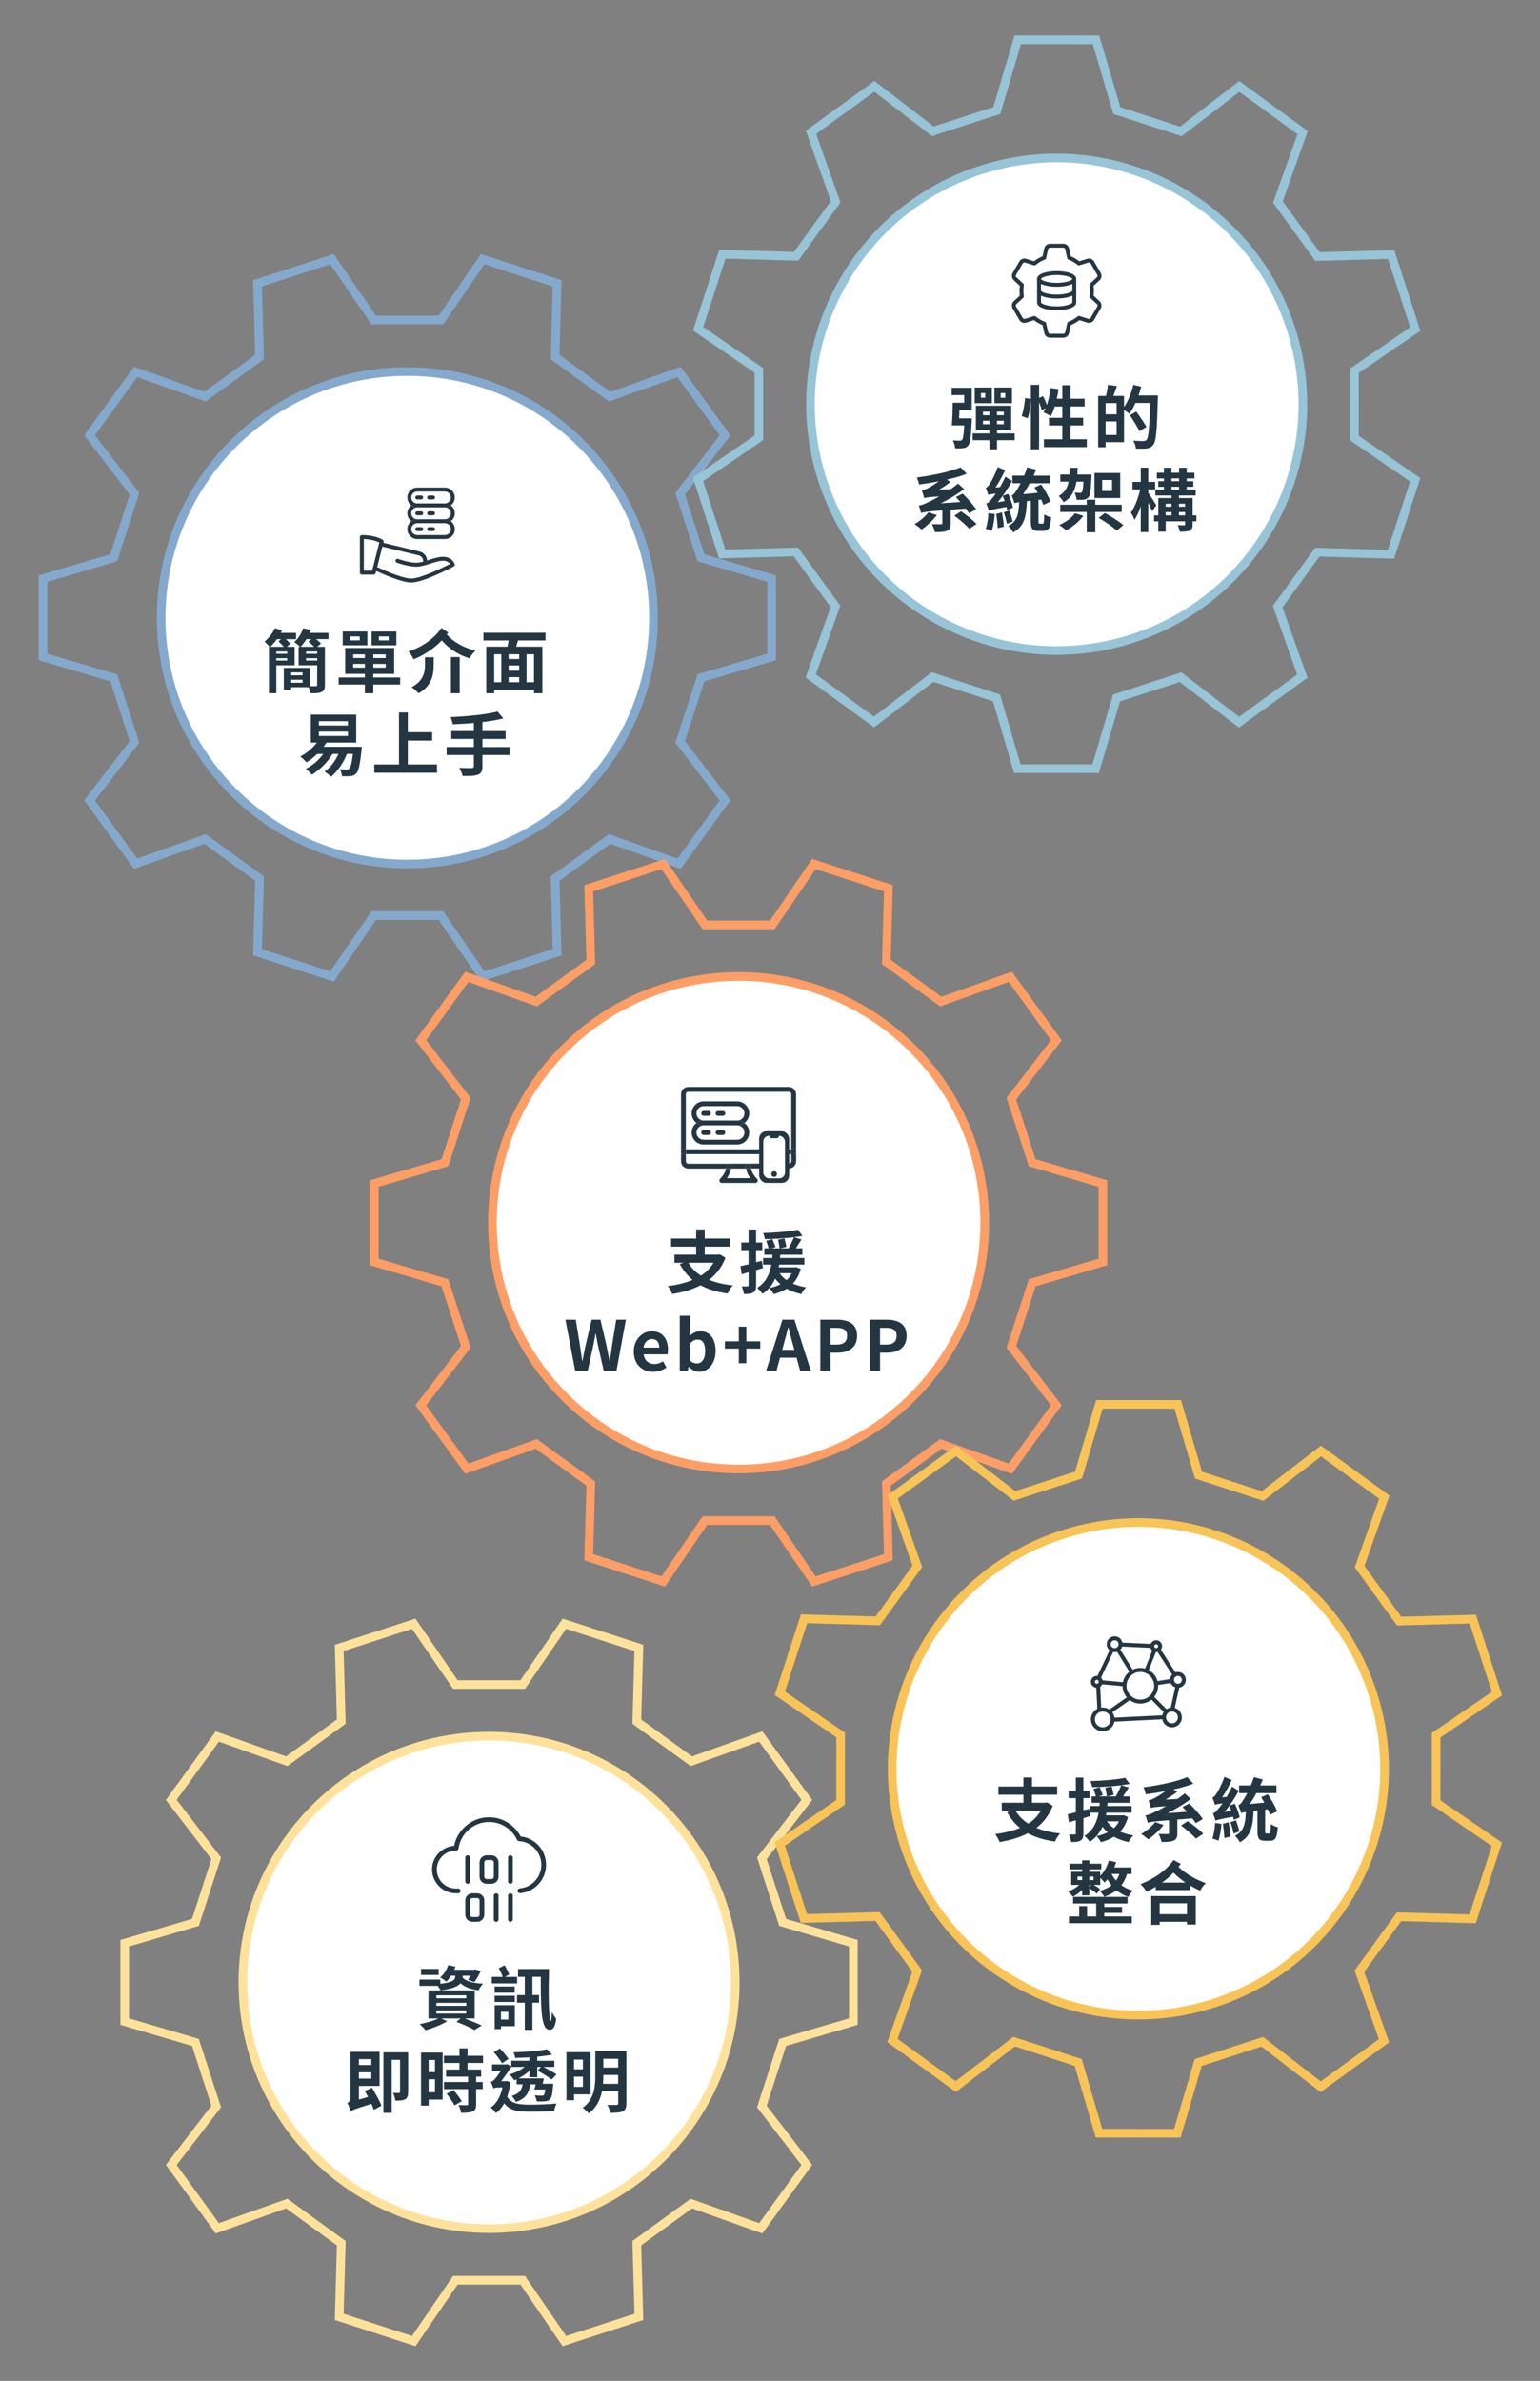 <?xml version="1.0" encoding="UTF-8"?><svg id="Layer_2" xmlns="http://www.w3.org/2000/svg" width="640" height="989.13" xmlns:xlink="http://www.w3.org/1999/xlink" viewBox="0 0 640 989.13"><rect x="0" y="0" width="640" height="989.13" fill="#808080" stroke="none"/><defs><style>.cls-1{fill:#fff;}.cls-2{stroke:#fd9e66;}.cls-2,.cls-3,.cls-4,.cls-5,.cls-6,.cls-7{fill:none;}.cls-2,.cls-3,.cls-4,.cls-5,.cls-7{stroke-miterlimit:10;stroke-width:3.59px;}.cls-8{clip-path:url(#clippath-1);}.cls-3{stroke:#f8c457;}.cls-4{stroke:#97c4d7;}.cls-5{stroke:#85a9cd;}.cls-9{clip-path:url(#clippath);}.cls-10{fill:#243642;}.cls-7{stroke:#fee29b;}</style><clipPath id="clippath"><rect class="cls-6" x="149.56" y="202.57" width="39.45" height="39.45"/></clipPath><clipPath id="clippath-1"><rect class="cls-6" x="283.03" y="451.59" width="47.82" height="39.85"/></clipPath></defs><circle class="cls-1" cx="473.08" cy="734.84" r="102.3"/><circle class="cls-1" cx="169.28" cy="256.68" r="102.3"/><circle class="cls-1" cx="306.94" cy="507.99" r="102.3"/><circle class="cls-1" cx="203.23" cy="823.58" r="102.3"/><circle class="cls-1" cx="439.13" cy="167.94" r="102.3"/><g><path class="cls-10" d="M403.87,173.82s0,.86-.03,1.29c-.32,6.31-.66,8.98-1.46,9.95-.57,.75-1.15,1-2.07,1.12-.75,.11-2.01,.14-3.36,.11-.06-1.06-.46-2.41-.98-3.33,1.18,.11,2.35,.14,2.9,.14,.4,0,.66-.09,.98-.37,.37-.46,.66-2.09,.89-5.99h-5.19c.23-2.47,.37-6.34,.37-9.41h4.79v-3.18h-5.22v-3.04h8.35v9.26h-5.13c-.06,1.18-.09,2.35-.12,3.44h5.28Zm17.81,9.06h-7.34v3.81h-3.1v-3.81h-7v-2.81h7v-1.32h-5.68v-10.18h14.69v10.18h-5.91v1.32h7.34v2.81Zm-9.47-15.37h-7.14v-6.51h7.14v6.51Zm-2.78-4.22h-1.75v1.95h1.75v-1.95Zm-.92,9.21h2.72v-1.46h-2.72v1.46Zm2.72,3.76v-1.46h-2.72v1.46h2.72Zm9.32-8.75h-7.29v-6.51h7.29v6.51Zm-3.38,3.53h-2.84v1.46h2.84v-1.46Zm0,3.76h-2.84v1.46h2.84v-1.46Zm.6-11.5h-1.89v1.95h1.89v-1.95Z"/><path class="cls-10" d="M451.66,182.51v3.24h-17.84v-3.24h7.66v-5.74h-5.54v-3.18h5.54v-4.7h-3.15c-.43,1.49-1,2.87-1.61,3.96-.69-.43-2.24-1.2-3.04-1.55,.29-.52,.57-1.06,.86-1.66l-1.63,.75c-.17-.86-.6-2.12-1.09-3.3v19.59h-3.41v-20.51c-.17,2.41-.63,5.56-1.29,7.6l-2.52-.92c.69-1.89,1.2-5.11,1.41-7.46l2.41,.34v-5.85h3.41v5.42l1.66-.69c.57,1.12,1.18,2.5,1.58,3.61,.72-2.09,1.23-4.56,1.52-7l3.33,.46c-.2,1.35-.43,2.7-.72,3.99h2.29v-5.62h3.41v5.62h5.85v3.21h-5.85v4.7h5.25v3.18h-5.25v5.74h6.77Z"/><path class="cls-10" d="M481.21,164.3s0,1.15-.03,1.55c-.37,12.82-.69,17.38-1.86,18.9-.8,1.06-1.61,1.38-2.75,1.58-1.09,.14-2.81,.11-4.5,.06-.06-.95-.52-2.38-1.12-3.33,1.84,.17,3.53,.17,4.27,.17,.57,0,.89-.11,1.26-.49,.83-.92,1.2-5.22,1.52-15.34h-6.14c-.75,1.72-1.63,3.3-2.52,4.53-.46-.43-1.43-1.09-2.21-1.61v13.39h-7.66v2.09h-3.1v-21.31h3.24c.37-1.43,.72-3.27,.83-4.62l3.73,.52c-.49,1.43-1,2.87-1.49,4.1h4.45v4.65c1.66-2.41,3.04-5.88,3.87-9.24l3.27,.75c-.32,1.23-.69,2.44-1.12,3.64h8.06Zm-17.18,3.18h-4.56v4.65h4.56v-4.65Zm0,13.22v-5.62h-4.56v5.62h4.56Zm9.52-1.55c-.8-1.72-2.58-4.53-3.99-6.63l2.67-1.52c1.43,1.98,3.33,4.7,4.22,6.37l-2.9,1.78Z"/><path class="cls-10" d="M389.35,214.05c-1.69,2.18-4.25,4.53-6.31,5.94-.72-.6-2.12-1.72-2.98-2.24,2.15-1.18,4.45-3.13,5.82-4.93l3.47,1.23Zm5.74-2.29v5.68c0,1.69-.34,2.55-1.61,3.1-1.2,.52-2.84,.54-4.96,.54-.17-1-.75-2.44-1.23-3.33,1.46,.06,3.21,.06,3.7,.06,.49-.03,.63-.11,.63-.46v-5.31c-6.51,.52-7.8,.72-8.81,1.09-.14-.6-.63-2.24-1-3.07,1.15-.17,2.24-.6,3.99-1.46,.89-.37,2.55-1.2,4.53-2.38-4.59,.32-5.56,.46-6.22,.75-.17-.66-.66-2.27-1-3.15,.77-.12,1.43-.43,2.41-.95,.77-.37,2.7-1.46,4.59-2.9-2.75,.54-5.54,.98-8.17,1.32-.11-.86-.57-2.18-.95-2.9,6.6-.89,13.83-2.38,18.21-4.24l2.52,2.7c-2.38,.95-5.22,1.75-8.23,2.41l1.55,1c-1.55,1.15-3.18,2.24-4.88,3.21l4.96-.26c1.06-.75,2.07-1.49,3.04-2.29l2.52,2.27c-3.04,2.29-6.37,4.27-9.69,5.91l8.09-.54c-.6-.72-1.23-1.41-1.84-2.04l2.84-1.43c2.04,2.04,4.39,4.7,5.59,6.45l-2.9,1.75c-.37-.57-.86-1.26-1.46-2.01l-6.22,.49Zm4.3,.69c2.21,1.46,5.05,3.67,6.42,5.25l-3.01,2.01c-1.23-1.52-3.99-3.84-6.2-5.45l2.78-1.81Z"/><path class="cls-10" d="M413.42,213.59c-.2,2.55-.69,5.28-1.26,7-.54-.34-1.84-.75-2.52-.92,.66-1.66,.98-4.22,1.15-6.51l2.64,.43Zm5.11-1.69c-.06-.4-.14-.8-.26-1.29-5.74,1-6.68,1.32-7.34,1.63-.14-.63-.66-2.18-1.06-3.04,.77-.2,1.38-.8,2.24-1.89,.37-.4,1-1.18,1.75-2.27-2.15,.26-2.75,.4-3.15,.6-.17-.66-.69-2.15-1.03-3.01,.54-.14,1.03-.69,1.61-1.55,.6-.8,2.32-3.99,3.36-7.03l3.04,1.32c-1.09,2.44-2.52,5.02-3.99,7.14l1.89-.14c.77-1.35,1.58-2.87,2.21-4.3l2.78,1.75c-1.61,3.1-3.73,6.22-5.94,8.81l2.9-.46c-.26-.75-.54-1.49-.86-2.12l2.29-.89c.89,1.84,1.75,4.19,2.01,5.74l-2.44,1Zm-2.12,1c.34,1.89,.69,4.27,.77,5.91l-2.55,.63c-.06-1.61-.32-4.04-.6-5.91l2.38-.63Zm3.04-.83c.54,1.49,1.15,3.41,1.43,4.65l-2.41,.89c-.23-1.29-.8-3.27-1.32-4.76l2.29-.77Zm13.82,5.51c.52,0,.6-.55,.69-3.9,.66,.52,2.01,1.06,2.87,1.26-.29,4.42-1.06,5.65-3.21,5.65h-2.06c-2.61,0-3.18-1-3.18-4.02v-8.55l-1.63,.2c-.23,6.14-1,10.44-5.68,12.99-.37-.83-1.35-2.09-2.06-2.67,3.79-1.95,4.36-5.11,4.53-9.9-1.09,.14-1.55,.29-1.95,.46-.17-.66-.75-2.35-1.15-3.27,.69-.2,1.26-.89,1.98-2.07,.34-.46,1-1.55,1.72-2.98h-3.41v-3.18h4.88c.46-1.12,.92-2.27,1.29-3.44l3.7,.98c-.34,.83-.69,1.63-1.06,2.47h6.74v3.18h-8.35c-.86,1.63-1.81,3.16-2.72,4.53l6.05-.57c-.46-.77-.92-1.52-1.32-2.24l2.75-1.23c1.46,2.21,3.18,5.13,3.87,7.11l-2.98,1.38c-.2-.66-.52-1.41-.89-2.24l-1.12,.14v8.89c0,.89,.06,1,.54,1h1.18Z"/><path class="cls-10" d="M447.36,200.11c-.63,3.73-2.01,6.63-5.36,8.55-.37-.8-1.32-2.04-2.04-2.58,2.52-1.41,3.61-3.36,4.13-5.97h-3.44v-2.95h3.81c.06-.89,.09-1.81,.12-2.81h3.27c-.03,.98-.09,1.89-.14,2.81h5.94s-.03,.83-.06,1.23c-.23,5.11-.49,7.31-1.18,8.15-.57,.66-1.15,.92-1.95,1.03-.66,.12-1.81,.12-3.04,.09-.09-.95-.43-2.18-.89-3.01,.98,.11,1.84,.11,2.24,.11,.37,.03,.6-.06,.83-.32,.32-.37,.52-1.52,.66-4.33h-2.9Zm2.81,14.2c-1.72,2.47-4.56,4.68-7.08,6.02-.66-.6-2.12-1.69-2.9-2.21,2.61-1.12,5.16-2.93,6.54-4.88l3.44,1.06Zm5.02-1.61v8.43h-3.56v-8.43h-10.99v-3.01h10.99v-2.06h3.56v2.06h10.96v3.01h-10.96Zm10.35-5.79h-10.7v-10.41h10.7v10.41Zm-6.4,6.22c2.52,1.35,5.97,3.5,7.69,5.02l-2.73,2.32c-1.55-1.52-4.88-3.81-7.49-5.28l2.52-2.06Zm3.01-13.71h-4.1v4.56h4.1v-4.56Z"/><path class="cls-10" d="M478.81,212.38c-.37-.89-1-2.24-1.63-3.53v12.22h-3.1v-10.73c-.75,2.21-1.63,4.22-2.61,5.65-.32-.95-1-2.24-1.49-3.01,1.61-2.24,3.13-6.22,3.84-9.61h-3.18v-3.16h3.44v-5.91h3.1v5.91h2.87v3.16h-2.87v1.35c.8,1.12,2.93,4.42,3.38,5.22l-1.75,2.44Zm18.39,4.22h-1.55v1.23c0,1.43-.29,2.15-1.23,2.61-.95,.43-2.29,.46-4.1,.46-.14-.8-.52-1.92-.89-2.7,1.06,.06,2.24,.03,2.58,.03,.37,0,.49-.09,.49-.43v-1.2h-8.06v4.27h-3.07v-4.27h-1.75v-2.49h1.75v-7.17h5.51v-1.09h-6.74v-2.41h3.56v-1.2h-2.35v-2.29h2.35v-1.18h-2.95v-2.35h2.95v-2.09h3.15v2.09h3.15v-2.09h3.18v2.09h3.21v2.35h-3.21v1.18h2.75v2.29h-2.75v1.2h3.73v2.41h-6.97v1.09h5.71v7.17h1.55v2.49Zm-12.76-7.31v1.23h2.44v-1.23h-2.44Zm0,4.82h2.44v-1.38h-2.44v1.38Zm2.41-14.17h3.15v-1.18h-3.15v1.18Zm0,3.5h3.15v-1.2h-3.15v1.2Zm3.1,5.85v1.23h2.55v-1.23h-2.55Zm2.55,4.82v-1.38h-2.55v1.38h2.55Z"/></g><g><path class="cls-10" d="M192.3,821.68c1.55,1.52,4.59,2.24,8.46,2.44-.69,.66-1.49,1.89-1.89,2.73-3.21-.4-5.71-1.32-7.51-2.9-1.09,1.26-3.47,2.38-8.29,2.93-.23-.54-.69-1.26-1.15-1.86h-7.6v-2.61h8.66v1.75c5.48-.57,6.2-1.86,6.2-2.93v-.43h-1.72c-.6,.95-1.29,1.81-2.01,2.47-.54-.52-1.81-1.35-2.52-1.75,1.52-1.26,2.7-3.15,3.36-5.11l2.98,.66c-.14,.43-.32,.86-.49,1.26h8.15l.52-.14,2.32,.72c-.75,1.58-1.72,3.38-2.64,4.53l-2.64-.98c.32-.46,.69-1.06,1-1.66h-3.18v.89Zm.77,16.87c2.64,.98,5.45,2.12,7.14,2.95l-3.07,1.84c-1.63-.95-4.62-2.35-7.46-3.38l1.75-1.41h-8.09l2.5,1.15c-2.35,1.49-6.05,2.93-8.95,3.73-.57-.66-1.78-1.92-2.52-2.5,2.75-.52,5.82-1.38,7.83-2.38h-4.13v-11.65h19.19v11.65h-4.19Zm-10.76-18.07h-7.34v-2.5h7.34v2.5Zm-.95,9.69h12.42v-1.23h-12.42v1.23Zm0,3.15h12.42v-1.23h-12.42v1.23Zm0,3.21h12.42v-1.29h-12.42v1.29Z"/><path class="cls-10" d="M214.91,824h-10.53v-2.7h4.56c-.37-1.09-1.09-2.52-1.69-3.61l2.44-1.23c.69,1.18,1.52,2.75,1.92,3.81l-1.75,1.03h5.05v2.7Zm-9.35,3.87v-2.58h8.32v2.58h-8.32Zm0,1.26h8.38v2.58h-8.38v-2.58Zm8.38,12.65h-5.74v1.2h-2.61v-9.9h8.35v8.69Zm-5.74-5.97v3.21h3.04v-3.21h-3.04Zm19.96-17.78c-.26,9.44-.23,21.2,.83,21.54,.14,.06,.29-1.81,.37-3.64,.46,.89,1.29,2.24,1.78,2.75-.43,4.19-1.89,5.08-3.67,4.33-2.73-1.15-2.75-11.07-2.73-21.74h-3.47v7.57h2.75v3.18h-2.75v11.3h-3.18v-11.3h-3.21v-3.18h3.21v-7.57h-2.81v-3.24h12.88Z"/><path class="cls-10" d="M154.57,867.32c1.43,2.35,3.18,5.48,3.96,7.49l-3.18,1.69c-.23-.72-.57-1.58-1-2.47-6.74,2.12-7.89,2.58-8.69,3.13-.2-.98-.77-2.64-1.32-3.47,.63-.32,1.32-.89,1.32-2.01v-19.25h12.08v14.17h-8.58v5.65l3.81-1.09c-.46-.83-.92-1.66-1.35-2.41l2.95-1.43Zm-5.42-11.85v2.44h5.16v-2.44h-5.16Zm5.16,8.09v-2.61h-5.16v2.61h5.16Zm15.29,5.56c0,1.55-.26,2.44-1.23,3.01-.92,.54-2.24,.57-4.07,.57-.11-.92-.52-2.32-.95-3.21,1.03,.06,2.09,.06,2.41,.03,.34,0,.49-.12,.49-.49v-13.28h-3.47v22.03h-3.44v-25.15h10.27v16.49Z"/><path class="cls-10" d="M183.95,872.26h-5.82v2.52h-3.15v-22.03h8.98v19.5Zm-5.82-16.46v5.05h2.64v-5.05h-2.64Zm2.64,13.42v-5.39h-2.64v5.39h2.64Zm13.51-12.16v2.73h5.68v2.95h-2.09v2.24h2.75v2.95h-2.75v6.25c0,1.63-.32,2.49-1.46,3.01-1.09,.49-2.67,.57-4.79,.57-.11-.95-.63-2.29-1.06-3.21,1.38,.06,2.95,.06,3.38,.06,.46,0,.6-.12,.6-.52v-6.17h-10.04v-2.95h10.04v-2.24h-9.15v-2.95h5.54v-2.73h-6.45v-2.98h6.45v-3.07h3.36v3.07h6.45v2.98h-6.45Zm-5.82,11.27c1.18,1.38,2.72,3.33,3.44,4.59l-2.98,1.75c-.66-1.23-2.12-3.33-3.3-4.82l2.84-1.52Z"/><path class="cls-10" d="M212.15,865.12c-.29,2.24-.77,4.22-1.38,5.94,1.69,2.93,4.9,3.3,9.58,3.33,3.07,0,7.74-.17,10.99-.49-.49,.69-.92,2.21-1.06,3.15-2.98,.17-6.63,.26-9.98,.26-5.25,0-8.55-.55-10.76-3.5-.95,1.75-2.12,3.1-3.41,4.07-.43-.69-1.58-1.84-2.21-2.27,2.41-1.66,4.04-4.47,4.9-8.38h-2.01c-.69,0-1.52,.2-1.78,.43-.17-.69-.77-2.15-1.06-2.75,.46-.11,.92-.34,1.46-.92,.52-.52,1.69-2.09,2.72-3.61h-3.67v-2.72h5.79l.34-.14,1.89,.86v-2.24h7.54v-1.43c-2.01,.11-4.02,.2-5.94,.23-.09-.69-.4-1.69-.72-2.29,4.9-.17,10.61-.6,13.94-1.29l2.09,2.24c-1.81,.34-3.93,.63-6.14,.86v1.69h7.11v2.55h-4.5c1.98,1,4.13,2.21,5.39,3.13l-2.04,2.09c-1.38-1.06-3.7-2.52-5.79-3.64l1.35-1.58h-1.52v4.27h-3.24v-2.7c-1.29,1.26-2.9,2.35-4.56,3.18h10.53c-.14,.72-.32,1.46-.46,2.24h4.39s-.06,.72-.11,1.12c-.23,3.16-.6,4.7-1.26,5.34-.54,.57-1.2,.77-2.07,.83-.75,.09-2.07,.11-3.47,.03-.06-.77-.4-1.81-.8-2.52,1.2,.12,2.38,.14,2.81,.14,.46,0,.72-.03,.95-.26,.26-.26,.49-.92,.63-2.29h-4.56c.2-.63,.4-1.35,.57-2.15h-2.29c-.46,3.47-1.75,5.91-5.94,7.31-.29-.75-1.12-1.89-1.72-2.49,3.15-.95,4.16-2.5,4.53-4.82h-2.5v-2.09c-.34,.14-.66,.29-1,.4-.43-.72-1.32-1.84-1.98-2.41,2.24-.63,4.65-1.81,6.31-3.13h-5.51c-1.09,1.58-2.78,4.07-4.22,5.91h1.86l.52-.09,1.43,.6Zm-3.5-7.94c-.72-1.23-2.24-3.24-3.44-4.65l2.55-1.49c1.29,1.35,2.78,3.13,3.56,4.3l-2.67,1.84Z"/><path class="cls-10" d="M238.55,870.08v2.47h-3.15v-19.99h10.01v17.53h-6.86Zm0-14.43v4.04h3.7v-4.04h-3.7Zm3.7,11.33v-4.25h-3.7v4.25h3.7Zm18.04,6.88c0,1.81-.37,2.73-1.49,3.27-1.15,.54-2.78,.63-5.16,.63-.14-.95-.72-2.44-1.2-3.3,1.55,.09,3.3,.06,3.79,.03,.52,0,.69-.17,.69-.66v-5.05h-6.74c-.72,3.44-2.27,6.86-5.48,9.21-.52-.66-1.84-1.84-2.55-2.27,4.82-3.56,5.25-8.89,5.25-13.25v-10.33h12.91v21.71Zm-3.39-8.15v-3.67h-6.17v.43c0,1.03-.03,2.12-.14,3.24h6.31Zm-6.17-10.41v3.67h6.17v-3.67h-6.17Z"/></g><g><path class="cls-10" d="M301.48,522.55c-1.49,3.87-3.81,6.85-6.8,9.15,2.78,1.12,6.08,1.92,9.87,2.32-.75,.8-1.72,2.35-2.15,3.36-4.47-.63-8.17-1.75-11.27-3.44-3.44,1.81-7.46,2.95-11.76,3.64-.29-.89-1.18-2.52-1.84-3.27,3.81-.49,7.31-1.32,10.33-2.58-2.15-1.75-3.9-3.93-5.36-6.57l1.55-.55h-3.76v-3.36h9.01v-3.33h-10.41v-3.38h10.41v-3.76h3.56v3.76h10.47v3.38h-10.47v3.33h5.65l.6-.12,2.38,1.41Zm-15.43,2.06c1.26,2.12,3.01,3.93,5.25,5.34,2.18-1.38,3.96-3.16,5.22-5.34h-10.47Z"/><path class="cls-10" d="M317.07,526.82c-.95,.29-1.89,.57-2.84,.83v6.31c0,1.58-.29,2.44-1.15,2.98-.86,.54-2.09,.66-3.96,.63-.09-.83-.46-2.24-.86-3.16,1.03,.06,2.01,.06,2.35,.03,.34,0,.49-.11,.49-.49v-5.42l-2.87,.86-.52-3.36c.98-.2,2.12-.49,3.38-.8v-5.88h-3.01v-3.16h3.01v-5.39h3.13v5.39h2.58v3.16h-2.58v5.05l2.41-.63,.43,3.04Zm15.72,.34c-.72,2.55-1.81,4.53-3.3,6.11,1.63,.72,3.47,1.23,5.51,1.55-.72,.66-1.58,1.92-2.01,2.78-2.27-.49-4.3-1.23-6.05-2.21-1.58,.98-3.44,1.72-5.42,2.24-.34-.72-1.26-1.98-1.84-2.52,1.72-.34,3.3-.86,4.67-1.58-.83-.66-1.55-1.46-2.18-2.32-1.12,2.41-2.75,4.65-5.31,6.31-.46-.8-1.43-1.89-2.21-2.47,3.79-2.32,5.25-5.99,5.91-9.67h-3.44v-2.75h3.81c.03-.46,.06-.92,.11-1.35h-3.38v-2.67h1.78c-.23-.89-.66-2.15-1.03-3.1l2.58-.72c.43,1.06,1.03,2.44,1.29,3.3l-1.61,.52h3.3c-.09-.95-.34-2.44-.63-3.61l2.67-.46c.32,1.12,.66,2.58,.77,3.47l-2.67,.6h3.59c.8-1.35,1.72-3.21,2.24-4.62-3.81,.49-8.23,.75-12.08,.8-.06-.75-.4-1.84-.72-2.52,5.02-.17,10.9-.6,14.43-1.38l1.92,2.55c-1.09,.2-2.27,.37-3.56,.55l3.15,.92c-.77,1.26-1.61,2.58-2.35,3.7h2.72v2.67h-9.18c-.03,.46-.06,.89-.11,1.35h10.12v2.75h-10.47c-.09,.37-.14,.75-.23,1.12h6.8l.54-.09,1.84,.75Zm-8.78,1.81c.72,1.09,1.66,2.04,2.87,2.87,.86-.8,1.61-1.75,2.12-2.87h-4.99Z"/><path class="cls-10" d="M234.98,548.26h4.3l1.69,10.38c.32,2.24,.66,4.47,.98,6.77h.11c.43-2.29,.89-4.56,1.35-6.77l2.47-10.38h3.64l2.44,10.38c.46,2.18,.89,4.47,1.35,6.77h.14c.32-2.29,.63-4.56,.95-6.77l1.69-10.38h4.02l-3.93,21.25h-5.28l-2.38-10.5c-.34-1.66-.66-3.3-.92-4.93h-.12c-.29,1.63-.57,3.27-.92,4.93l-2.32,10.5h-5.19l-4.07-21.25Z"/><path class="cls-10" d="M263.39,561.48c0-5.19,3.67-8.43,7.49-8.43,4.42,0,6.71,3.24,6.71,7.66,0,.8-.09,1.58-.2,1.95h-9.9c.34,2.64,2.07,4.02,4.45,4.02,1.32,0,2.47-.4,3.61-1.12l1.43,2.58c-1.58,1.09-3.61,1.78-5.59,1.78-4.5,0-8-3.13-8-8.43Zm10.58-1.63c0-2.15-.98-3.53-3.04-3.53-1.69,0-3.18,1.2-3.5,3.53h6.54Z"/><path class="cls-10" d="M286.28,567.82h-.11l-.37,1.69h-3.3v-22.89h4.22v5.77l-.11,2.58c1.26-1.15,2.87-1.92,4.45-1.92,3.96,0,6.34,3.24,6.34,8.15,0,5.54-3.3,8.72-6.83,8.72-1.43,0-2.98-.75-4.27-2.09Zm6.77-6.54c0-3.07-.98-4.76-3.18-4.76-1.09,0-2.07,.54-3.16,1.66v7.06c1,.89,2.04,1.2,2.9,1.2,1.95,0,3.44-1.66,3.44-5.16Z"/><path class="cls-10" d="M307.03,560.27h-5.79v-3.01h5.79v-6.11h3.13v6.11h5.79v3.01h-5.79v6.08h-3.13v-6.08Z"/><path class="cls-10" d="M325.16,548.26h4.99l6.83,21.25h-4.45l-1.49-5.45h-6.88l-1.49,5.45h-4.3l6.8-21.25Zm-.09,12.51h5.05l-.63-2.32c-.66-2.21-1.23-4.65-1.84-6.94h-.14c-.54,2.32-1.18,4.73-1.81,6.94l-.63,2.32Z"/><path class="cls-10" d="M340.91,548.26h6.97c4.7,0,8.32,1.66,8.32,6.68s-3.64,7.03-8.2,7.03h-2.84v7.54h-4.25v-21.25Zm6.8,10.35c2.93,0,4.33-1.23,4.33-3.67s-1.55-3.3-4.47-3.3h-2.41v6.97h2.55Z"/><path class="cls-10" d="M361.48,548.26h6.97c4.7,0,8.32,1.66,8.32,6.68s-3.64,7.03-8.2,7.03h-2.84v7.54h-4.25v-21.25Zm6.8,10.35c2.93,0,4.33-1.23,4.33-3.67s-1.55-3.3-4.47-3.3h-2.41v6.97h2.55Z"/></g><g><path class="cls-10" d="M437.5,750.23c-1.49,3.87-3.81,6.85-6.8,9.15,2.78,1.12,6.08,1.92,9.87,2.32-.75,.8-1.72,2.35-2.15,3.36-4.47-.63-8.17-1.75-11.27-3.44-3.44,1.81-7.46,2.95-11.76,3.64-.29-.89-1.18-2.52-1.84-3.27,3.81-.49,7.31-1.32,10.33-2.58-2.15-1.75-3.9-3.93-5.36-6.57l1.55-.55h-3.76v-3.36h9.01v-3.33h-10.41v-3.38h10.41v-3.76h3.56v3.76h10.47v3.38h-10.47v3.33h5.65l.6-.12,2.38,1.41Zm-15.43,2.06c1.26,2.12,3.01,3.93,5.25,5.34,2.18-1.38,3.96-3.16,5.22-5.34h-10.47Z"/><path class="cls-10" d="M453.08,754.51c-.95,.29-1.89,.57-2.84,.83v6.31c0,1.58-.29,2.44-1.15,2.98-.86,.54-2.09,.66-3.96,.63-.09-.83-.46-2.24-.86-3.16,1.03,.06,2.01,.06,2.35,.03,.34,0,.49-.11,.49-.49v-5.42l-2.87,.86-.52-3.36c.98-.2,2.12-.49,3.38-.8v-5.88h-3.01v-3.16h3.01v-5.39h3.13v5.39h2.58v3.16h-2.58v5.05l2.41-.63,.43,3.04Zm15.72,.34c-.72,2.55-1.81,4.53-3.3,6.11,1.63,.72,3.47,1.23,5.51,1.55-.72,.66-1.58,1.92-2.01,2.78-2.27-.49-4.3-1.23-6.05-2.21-1.58,.98-3.44,1.72-5.42,2.24-.34-.72-1.26-1.98-1.84-2.52,1.72-.34,3.3-.86,4.67-1.58-.83-.66-1.55-1.46-2.18-2.32-1.12,2.41-2.75,4.65-5.31,6.31-.46-.8-1.43-1.89-2.21-2.47,3.79-2.32,5.25-5.99,5.91-9.67h-3.44v-2.75h3.81c.03-.46,.06-.92,.11-1.35h-3.38v-2.67h1.78c-.23-.89-.66-2.15-1.03-3.1l2.58-.72c.43,1.06,1.03,2.44,1.29,3.3l-1.61,.52h3.3c-.09-.95-.34-2.44-.63-3.61l2.67-.46c.32,1.12,.66,2.58,.77,3.47l-2.67,.6h3.59c.8-1.35,1.72-3.21,2.24-4.62-3.81,.49-8.23,.75-12.08,.8-.06-.75-.4-1.84-.72-2.52,5.02-.17,10.9-.6,14.43-1.38l1.92,2.55c-1.09,.2-2.27,.37-3.56,.55l3.15,.92c-.77,1.26-1.61,2.58-2.35,3.7h2.72v2.67h-9.18c-.03,.46-.06,.89-.11,1.35h10.12v2.75h-10.47c-.09,.37-.14,.75-.23,1.12h6.8l.54-.09,1.84,.75Zm-8.78,1.81c.72,1.09,1.66,2.04,2.87,2.87,.86-.8,1.61-1.75,2.12-2.87h-4.99Z"/><path class="cls-10" d="M483.55,758.21c-1.69,2.18-4.25,4.53-6.31,5.94-.72-.6-2.12-1.72-2.98-2.24,2.15-1.18,4.45-3.13,5.82-4.93l3.47,1.23Zm5.74-2.29v5.68c0,1.69-.34,2.55-1.61,3.1-1.2,.52-2.84,.54-4.96,.54-.17-1-.75-2.44-1.23-3.33,1.46,.06,3.21,.06,3.7,.06,.49-.03,.63-.11,.63-.46v-5.31c-6.51,.52-7.8,.72-8.81,1.09-.14-.6-.63-2.24-1-3.07,1.15-.17,2.24-.6,3.99-1.46,.89-.37,2.55-1.2,4.53-2.38-4.59,.32-5.56,.46-6.22,.75-.17-.66-.66-2.27-1-3.15,.77-.12,1.43-.43,2.41-.95,.77-.37,2.7-1.46,4.59-2.9-2.75,.54-5.54,.98-8.17,1.32-.11-.86-.57-2.18-.95-2.9,6.6-.89,13.83-2.38,18.21-4.24l2.52,2.7c-2.38,.95-5.22,1.75-8.23,2.41l1.55,1c-1.55,1.15-3.18,2.24-4.88,3.21l4.96-.26c1.06-.75,2.07-1.49,3.04-2.29l2.52,2.27c-3.04,2.29-6.37,4.27-9.69,5.91l8.09-.54c-.6-.72-1.23-1.41-1.84-2.04l2.84-1.43c2.04,2.04,4.39,4.7,5.59,6.45l-2.9,1.75c-.37-.57-.86-1.26-1.46-2.01l-6.22,.49Zm4.3,.69c2.21,1.46,5.05,3.67,6.42,5.25l-3.01,2.01c-1.23-1.52-3.99-3.84-6.2-5.45l2.78-1.81Z"/><path class="cls-10" d="M507.62,757.75c-.2,2.55-.69,5.28-1.26,7-.54-.34-1.84-.75-2.52-.92,.66-1.66,.98-4.22,1.15-6.51l2.64,.43Zm5.11-1.69c-.06-.4-.14-.8-.26-1.29-5.74,1-6.68,1.32-7.34,1.63-.14-.63-.66-2.18-1.06-3.04,.77-.2,1.38-.8,2.24-1.89,.37-.4,1-1.18,1.75-2.27-2.15,.26-2.75,.4-3.15,.6-.17-.66-.69-2.15-1.03-3.01,.54-.14,1.03-.69,1.61-1.55,.6-.8,2.32-3.99,3.36-7.03l3.04,1.32c-1.09,2.44-2.52,5.02-3.99,7.14l1.89-.14c.77-1.35,1.58-2.87,2.21-4.3l2.78,1.75c-1.61,3.1-3.73,6.22-5.94,8.81l2.9-.46c-.26-.75-.54-1.49-.86-2.12l2.29-.89c.89,1.84,1.75,4.19,2.01,5.74l-2.44,1Zm-2.12,1c.34,1.89,.69,4.27,.77,5.91l-2.55,.63c-.06-1.61-.32-4.04-.6-5.91l2.38-.63Zm3.04-.83c.54,1.49,1.15,3.41,1.43,4.65l-2.41,.89c-.23-1.29-.8-3.27-1.32-4.76l2.29-.77Zm13.82,5.51c.52,0,.6-.55,.69-3.9,.66,.52,2.01,1.06,2.87,1.26-.29,4.42-1.06,5.65-3.21,5.65h-2.06c-2.61,0-3.18-1-3.18-4.02v-8.55l-1.63,.2c-.23,6.14-1,10.44-5.68,12.99-.37-.83-1.35-2.09-2.06-2.67,3.79-1.95,4.36-5.11,4.53-9.9-1.09,.14-1.55,.29-1.95,.46-.17-.66-.75-2.35-1.15-3.27,.69-.2,1.26-.89,1.98-2.07,.34-.46,1-1.55,1.72-2.98h-3.41v-3.18h4.88c.46-1.12,.92-2.27,1.29-3.44l3.7,.98c-.34,.83-.69,1.63-1.06,2.47h6.74v3.18h-8.35c-.86,1.63-1.81,3.16-2.72,4.53l6.05-.57c-.46-.77-.92-1.52-1.32-2.24l2.75-1.23c1.46,2.21,3.18,5.13,3.87,7.11l-2.98,1.38c-.2-.66-.52-1.41-.89-2.24l-1.12,.14v8.89c0,.89,.06,1,.54,1h1.18Z"/><path class="cls-10" d="M468.37,778.55c-.54,1.84-1.35,3.38-2.35,4.68,1.29,.95,2.93,1.72,4.79,2.21-.63,.6-1.46,1.86-1.86,2.64-1.95-.66-3.61-1.61-4.96-2.78-1.43,1.15-3.1,2.04-5.08,2.72-.29-.63-1.29-1.86-1.89-2.44,1.95-.55,3.61-1.29,4.9-2.32-.63-.8-1.2-1.63-1.69-2.49-.4,.49-.8,.95-1.23,1.32-.34-.46-1.12-1.32-1.75-1.95v2.93h-2.73c1,.57,2.07,1.26,2.67,1.78l-1.41,1.89c-.66-.66-1.95-1.58-3.07-2.24v2.93h-2.98v-2.27c-1.18,1.18-2.58,2.18-3.9,2.84-.43-.66-1.29-1.66-1.92-2.15,1.63-.6,3.36-1.63,4.62-2.78h-3.36v-5.45h4.56v-.98h-5.22v-2.38h5.22v-1.38h2.98v1.38h4.96v2.38h-4.96v.98h4.53v1.69c1.63-1.58,2.9-3.9,3.56-6.37l3.04,.72c-.23,.75-.49,1.46-.75,2.18h7.17v2.72h-1.89Zm-9.47,17.64h11.47v2.81h-26.13v-2.81h4.25v-4.3h3.27v4.3h3.79v-5.39h-9.58v-2.75h22.63v2.75h-9.69v1.43h7.4v2.5h-7.4v1.46Zm-11.1-15.12h1.92v-1.46h-1.92v1.46Zm4.9-1.46v1.46h1.75v-1.46h-1.75Zm.77,3.44h-.77v.95l.77-.95Zm8.49-4.5c.46,.95,1.09,1.84,1.86,2.72,.57-.8,1-1.69,1.35-2.72h-3.21Z"/><path class="cls-10" d="M490.72,774.34c-.32,.43-.63,.86-.95,1.26,3.67,3.41,7.49,5.36,11.36,6.77-.89,.8-1.89,2.07-2.35,3.13-1.38-.66-2.78-1.35-4.13-2.12v1.86h-14.34v-1.41c-1.26,.77-2.55,1.49-3.84,2.09-.54-.98-1.55-2.27-2.5-3.13,5.28-2.09,10.7-5.56,13.71-10.04l3.04,1.58Zm-12.28,13.37h18.5v11.85h-3.64v-1.15h-11.36v1.26h-3.5v-11.96Zm3.5,3.01v4.53h11.36v-4.53h-11.36Zm10.73-8.6c-1.63-1.12-3.3-2.44-4.99-4.1-1.46,1.52-3.04,2.87-4.73,4.1h9.72Z"/></g><g><g><path class="cls-10" d="M114.83,276.39v11.62h-3.07v-19.3h.29c-.52-.6-1.55-1.66-2.12-2.18,1.72-1.35,3.36-3.44,4.3-5.54l3.01,.89c-.17,.34-.34,.72-.54,1.06h6.34v2.61h-4.3c.75,.63,1.49,1.35,1.92,1.84l-1.43,1.32h3.21v7.69h-7.6Zm.26-10.84c-.89,1.2-1.81,2.29-2.75,3.15h5.62c-.66-.72-1.55-1.58-2.24-2.21l1.06-.95h-1.69Zm4.27,5.13h-4.53v.95h4.53v-.95Zm0,3.76v-.98h-4.53v.98h4.53Zm17.18-8.92h-5.19c.77,.63,1.58,1.29,2.07,1.81l-1.58,1.38h3.18v15.89c0,1.58-.32,2.41-1.35,2.87-1,.52-2.52,.57-4.65,.54-.09-.72-.4-1.69-.72-2.5h-7.29v1h-3.07v-9.03h10.81v7.57c1.09,.06,2.15,.03,2.49,.03,.43,0,.57-.11,.57-.54v-8.15h-7.72v-7.69h.69c-.6-.54-1.81-1.52-2.5-1.92,1.61-1.41,2.98-3.59,3.73-5.79l3.1,.77c-.14,.4-.29,.77-.46,1.18h7.86v2.58Zm-15.52,13.85v1.2h4.73v-1.2h-4.73Zm4.73,4.27v-1.23h-4.73v1.23h4.73Zm4.82-14.94c-.69-.72-1.66-1.55-2.41-2.12l1.23-1.06h-2.04c-.77,1.23-1.61,2.32-2.44,3.18h5.65Zm1.26,2.93v-.95h-4.65v.95h4.65Zm0,2.81v-.98h-4.65v.98h4.65Z"/><path class="cls-10" d="M166.29,284.39h-11.16v3.64h-3.5v-3.64h-10.9v-2.93h10.9v-1.49h-8.17v-10.76h20.34v10.76h-8.66v1.49h11.16v2.93Zm-13.62-16.29h-10.24v-5.74h10.24v5.74Zm-3.18-3.7h-4.02v1.66h4.02v-1.66Zm-2.7,8.98h4.85v-1.52h-4.85v1.52Zm4.85,3.99v-1.55h-4.85v1.55h4.85Zm13.08-9.26h-10.3v-5.74h10.3v5.74Zm-4.42,3.76h-5.16v1.52h5.16v-1.52Zm0,3.96h-5.16v1.55h5.16v-1.55Zm1.23-11.42h-4.1v1.66h4.1v-1.66Z"/><path class="cls-10" d="M186.23,262.82c-.17,.26-.34,.52-.54,.77,2.55,3.01,7.03,5.56,11.9,6.71-.83,.75-1.95,2.24-2.44,3.21-4.59-1.38-8.63-4.04-11.56-7.43-3.15,3.3-7.49,6.2-11.7,7.83-.46-.95-1.32-2.38-2.09-3.3,5.48-1.63,11.01-5.59,13.65-9.75l2.78,1.95Zm-9.61,10.24h3.61v3.24c0,3.81-.63,8.55-6.31,11.76-.6-.8-1.95-1.98-2.87-2.55,5.02-2.67,5.56-6.31,5.56-9.29v-3.15Zm10.78-.06h3.64v15.03h-3.64v-15.03Z"/><path class="cls-10" d="M215.27,266.09c-.26,.89-.54,1.75-.77,2.58h10.9v19.36h-3.47v-1.46h-16.55v1.46h-3.3v-19.36h8.83c.17-.83,.34-1.72,.46-2.58h-10.47v-3.21h25.81v3.21h-11.44Zm-9.89,17.35h2.95v-11.62h-2.95v11.62Zm10.38-11.62h-4.39v1.98h4.39v-1.98Zm0,4.65h-4.39v2.18h4.39v-2.18Zm-4.39,6.97h4.39v-2.12h-4.39v2.12Zm10.55-11.62h-3.1v11.62h3.1v-11.62Z"/><path class="cls-10" d="M150.34,310.24s-.06,.92-.11,1.35c-.6,6.2-1.26,8.81-2.21,9.75-.69,.75-1.43,1-2.32,1.09-.8,.09-2.15,.09-3.59,.06-.03-.86-.37-2.09-.89-2.9,1.2,.12,2.32,.12,2.84,.12s.77-.06,1.06-.34c.55-.52,1.12-2.27,1.52-6.14h-2.47c-1.49,3.84-3.93,7.26-6.57,9.44-.57-.57-1.92-1.63-2.7-2.09,2.41-1.72,4.45-4.33,5.74-7.34h-2.47c-2.12,3.56-5.34,6.63-8.55,8.61-.55-.69-1.81-1.89-2.52-2.44,2.81-1.41,5.42-3.61,7.23-6.17h-2.5c-1.41,1.35-2.95,2.55-4.45,3.47-.57-.63-1.86-1.89-2.58-2.41,2.61-1.38,5.13-3.44,6.88-5.79h-2.52v-11.62h18.87v11.62h-12.36c-.37,.6-.77,1.18-1.2,1.75h15.86Zm-17.81-8.83h12.05v-1.78h-12.05v1.78Zm0,4.36h12.05v-1.81h-12.05v1.81Z"/><path class="cls-10" d="M181.61,317.61v3.44h-26.07v-3.44h10.27v-21.6h3.67v8.2h10.12v3.47h-10.12v9.92h12.13Z"/><path class="cls-10" d="M211.82,313.68h-11.33v4.68c0,2.04-.52,2.93-1.86,3.47-1.38,.52-3.44,.6-6.37,.57-.2-.98-.86-2.47-1.41-3.38,2.12,.09,4.53,.09,5.16,.09,.66-.03,.92-.23,.92-.8v-4.62h-11.33v-3.33h11.33v-3.36h-9.38v-3.27h9.38v-3.36c-2.98,.26-5.99,.43-8.81,.55-.09-.89-.52-2.27-.86-3.01,6.91-.29,14.77-1.06,19.48-2.29l2.47,2.84c-2.55,.66-5.56,1.15-8.72,1.52v3.76h9.64v3.27h-9.64v3.36h11.33v3.33Z"/></g><g id="NewGroup4-2"><g><path class="cls-10" d="M175.04,207.5h-1.64c-.45,0-.82-.37-.82-.82s.37-.82,.82-.82h1.64c.45,0,.82,.37,.82,.82s-.37,.82-.82,.82h0Z"/><path class="cls-10" d="M175.04,214.08h-1.64c-.45,0-.82-.37-.82-.82s.37-.82,.82-.82h1.64c.45,0,.82,.37,.82,.82s-.37,.82-.82,.82h0Z"/><path class="cls-10" d="M179.97,207.5h-1.64c-.45,0-.82-.37-.82-.82s.37-.82,.82-.82h1.64c.45,0,.82,.37,.82,.82s-.37,.82-.82,.82h0Z"/><path class="cls-10" d="M179.97,214.08h-1.64c-.45,0-.82-.37-.82-.82s.37-.82,.82-.82h1.64c.45,0,.82,.37,.82,.82s-.37,.82-.82,.82h0Z"/><path class="cls-10" d="M175.04,220.65h-1.64c-.45,0-.82-.37-.82-.82s.37-.82,.82-.82h1.64c.45,0,.82,.37,.82,.82s-.37,.82-.82,.82h0Z"/><path class="cls-10" d="M179.97,220.65h-1.64c-.45,0-.82-.37-.82-.82s.37-.82,.82-.82h1.64c.45,0,.82,.37,.82,.82s-.37,.82-.82,.82h0Z"/><path class="cls-10" d="M151.2,237.09h3.47l2.97-11.72c-.93-.44-3.11-1.29-6.44-1.42v13.14h0Zm4.11,1.64h-4.93c-.45,0-.82-.37-.82-.82v-14.79c0-.45,.37-.82,.82-.82,5.59,0,8.54,1.88,8.67,1.96,.29,.19,.43,.55,.35,.89l-3.29,12.96c-.09,.36-.42,.62-.8,.62h0Z"/><path class="cls-10" d="M176.68,234.77c-.45,0-.82-.37-.82-.82v-.82c0-1.15-.77-2.13-1.88-2.39l-15.87-3.83c-.44-.11-.71-.55-.61-.99,.11-.44,.56-.71,.99-.61l15.86,3.83c1.85,.43,3.15,2.07,3.15,3.99v.82c0,.45-.37,.82-.82,.82h0Z"/><path class="cls-10" d="M187.36,209.97c-.69,.52-1.54,.82-2.46,.82,1.36,0,2.47,1.11,2.47,2.47s-1.11,2.47-2.47,2.47c.92,0,1.78,.31,2.46,.82,1-.75,1.65-1.95,1.65-3.29s-.65-2.54-1.65-3.29h0Z"/><path class="cls-10" d="M169.28,213.26c0,1.34,.65,2.54,1.65,3.29,.69-.52,1.54-.82,2.46-.82-1.36,0-2.47-1.11-2.47-2.47s1.11-2.47,2.47-2.47c-.92,0-1.78-.31-2.46-.82-1,.75-1.65,1.95-1.65,3.29h0Z"/><path class="cls-10" d="M184.9,209.15h-11.51c-1.36,0-2.47-1.11-2.47-2.47s1.11-2.47,2.47-2.47h11.51c1.36,0,2.47,1.11,2.47,2.47s-1.11,2.47-2.47,2.47h0Zm0-6.58h-11.51c-2.27,0-4.11,1.84-4.11,4.11,0,1.34,.65,2.54,1.65,3.29,.69,.52,1.54,.82,2.46,.82h11.51c.92,0,1.78-.31,2.46-.82,1-.75,1.65-1.95,1.65-3.29,0-2.27-1.84-4.11-4.11-4.11h0Z"/><g class="cls-9"><path class="cls-10" d="M184.9,222.3h-11.51c-1.36,0-2.47-1.11-2.47-2.47s1.11-2.47,2.47-2.47h11.51c1.36,0,2.47,1.11,2.47,2.47s-1.11,2.47-2.47,2.47h0Zm2.46-5.75c-.69-.52-1.54-.82-2.46-.82h-11.51c-.92,0-1.78,.31-2.46,.82-1,.75-1.65,1.95-1.65,3.29,0,2.27,1.84,4.11,4.11,4.11h11.51c2.27,0,4.11-1.84,4.11-4.11,0-1.34-.65-2.54-1.65-3.29h0Z"/><path class="cls-10" d="M188.97,234.36c-.04-.12-1.05-3.03-4.89-3.03-1.77,0-3.82,.65-5.79,1.27-1.86,.59-3.78,1.2-5.3,1.2-3.1,0-7.48-1.58-7.53-1.59-.43-.15-.9,.07-1.05,.49-.15,.43,.07,.9,.49,1.05,.19,.07,4.7,1.69,8.09,1.69,1.77,0,3.82-.65,5.79-1.27,1.86-.59,3.78-1.2,5.3-1.2,1.67,0,2.55,.75,2.98,1.3-2.71,1.4-12.13,6.09-16.13,6.09-2.6,0-7.99-1.84-14.81-5.05-.41-.19-.9-.02-1.09,.39-.19,.41-.02,.9,.39,1.09,4.13,1.94,11.63,5.21,15.51,5.21,5.08,0,17.13-6.4,17.65-6.67,.36-.19,.52-.61,.39-.99h0Z"/></g></g></g></g><g id="NewGroup4-11"><g><path class="cls-10" d="M329.85,477.5c.56,0,1,.46,1,1s-.44,1-1,1h-1v-1.99h1Z"/><polygon class="cls-10" points="285.02 477.5 328.86 477.5 328.86 479.49 285.02 479.49 285.02 477.5 285.02 477.5"/><path class="cls-10" d="M327.86,483.47c.56,0,1-.44,1-1v-2.99h1c.56,0,1-.44,1-1v3.98c0,1.65-1.33,2.99-2.99,2.99h-15.78c-.14-.6-.16-.96-.16-1,0-.56-.46-1-1-1h16.94Z"/><path class="cls-10" d="M309.93,484.47c0-.54,.44-1,1-1s1,.44,1,1c0,.04,.02,.4,.16,1h-2.03c-.12-.58-.12-.96-.12-1h0Z"/><path class="cls-10" d="M302.96,483.47h7.97c-.56,0-1,.46-1,1,0,.04,0,.42,.12,1h-6.24c.1-.6,.1-.96,.1-1-.02-.54-.42-1-.96-1h0Z"/><path class="cls-10" d="M300.4,461.56c.56,0,1,.46,1,1s-.44,1-1,1h-1.99c-.56,0-1-.44-1-1s.44-1,1-1h1.99Z"/><path class="cls-10" d="M300.4,469.53c.56,0,1,.46,1,1s-.44,1-1,1h-1.99c-.56,0-1-.44-1-1s.44-1,1-1h1.99Z"/><path class="cls-10" d="M301.78,485.47c.14-.58,.14-.94,.14-.98,0-.56,.44-1,1-1.02h.04c.54,0,.94,.46,.96,1,0,.04,0,.4-.1,1h-2.03Z"/><path class="cls-10" d="M295.42,462.55c0,.56-.44,1-1,1h-1.99c-.56,0-1-.44-1-1s.44-1,1-1h1.99c.56,0,1,.46,1,1h0Z"/><path class="cls-10" d="M292.43,471.52c-.56,0-1-.44-1-1s.44-1,1-1h1.99c.56,0,1,.46,1,1s-.44,1-1,1h-1.99Z"/><path class="cls-10" d="M299.27,489.75c1.65-1.67,2.27-3.29,2.51-4.28h2.03c-.18,.92-.6,2.39-1.71,3.98h9.68c-1.12-1.59-1.57-3.07-1.73-3.98h2.03c.24,1,.88,2.63,2.53,4.28,.3,.28,.38,.72,.22,1.08-.14,.38-.52,.62-.92,.62h-13.95c-.4,0-.78-.24-.92-.62-.16-.36-.08-.8,.22-1.08h0Z"/><path class="cls-10" d="M306.38,467.53h-14.03c-1.08-.02-2.09-.38-2.89-1,.82-.64,1.85-1,2.97-1h14.03c1.08,.02,2.09,.38,2.89,1-.82,.64-1.85,1-2.97,1h0Z"/><path class="cls-10" d="M306.38,459.56h-13.95c-1.65,0-2.99,1.35-2.99,2.99s1.33,2.99,2.99,2.99c-1.12,0-2.15,.36-2.97,1-1.22-.9-2.01-2.35-2.01-3.98,0-2.73,2.23-4.98,4.98-4.98h13.95c2.75,0,4.98,2.25,4.98,4.98,0,1.63-.8,3.09-2.01,3.98-.8-.62-1.81-.98-2.89-1,1.61-.04,2.91-1.35,2.91-2.99s-1.33-2.99-2.99-2.99h0Z"/><path class="cls-10" d="M292.43,473.51h13.95c1.65,0,2.99-1.34,2.99-2.99s-1.33-2.99-2.99-2.99c1.12,0,2.15-.36,2.97-1,1.22,.9,2.01,2.35,2.01,3.98,0,2.75-2.23,4.98-4.98,4.98h-13.95c-2.75,0-4.98-2.23-4.98-4.98,0-1.63,.8-3.09,2.01-3.98,.8,.62,1.81,.98,2.89,1-1.61,.04-2.91,1.37-2.91,2.99s1.33,2.99,2.99,2.99h0Z"/><g class="cls-8"><path class="cls-10" d="M285.02,477.5v1.99h-1c-.56,0-1-.44-1-1s.44-1,1-1h1Z"/><path class="cls-10" d="M285.02,454.58v22.91h-1c-.56,0-1,.46-1,1v-23.91c0-1.63,1.33-2.99,2.99-2.99h41.84c1.65,0,2.99,1.35,2.99,2.99v23.91c0-.54-.44-1-1-1h-1v-22.91c0-.54-.44-1-1-1h-41.84c-.56,0-1,.46-1,1h0Z"/></g><path class="cls-10" d="M286.02,485.47c-1.65,0-2.99-1.34-2.99-2.99v-3.98c0,.56,.44,1,1,1h1v2.99c0,.56,.44,1,1,1h16.9c-.56,.02-1,.46-1,1.02,0,.04,0,.4-.14,.98h-15.76Z"/><g><rect class="cls-10" x="315.48" y="469.98" width="12.48" height="21.46" rx="3.07" ry="3.07"/><rect class="cls-1" x="317.21" y="471.88" width="9.02" height="17.66" rx="2.37" ry="2.37"/><path class="cls-10" d="M322.72,470.89c.56,0,1,.46,1,1s-.44,1-1,1h-1.99c-.56,0-1-.44-1-1s.44-1,1-1h1.99Z"/><circle class="cls-10" cx="321.72" cy="487.77" r="1.16"/></g></g></g><g id="NewGroup4-9"><g><path class="cls-10" d="M473.9,694.6c-3.17,0-5.75,2.58-5.75,5.75s2.58,5.75,5.75,5.75,5.75-2.58,5.75-5.75-2.58-5.75-5.75-5.75h0Zm0,13.15c-4.08,0-7.4-3.32-7.4-7.4s3.32-7.4,7.4-7.4,7.4,3.32,7.4,7.4-3.32,7.4-7.4,7.4h0Z"/><path class="cls-10" d="M463.22,681.45c-.91,0-1.64,.74-1.64,1.64s.74,1.64,1.64,1.64,1.64-.74,1.64-1.64-.74-1.64-1.64-1.64h0Zm0,4.93c-1.81,0-3.29-1.47-3.29-3.29s1.47-3.29,3.29-3.29,3.29,1.47,3.29,3.29-1.47,3.29-3.29,3.29h0Z"/><path class="cls-10" d="M487.05,711.03c-1.36,0-2.47,1.11-2.47,2.47s1.11,2.47,2.47,2.47,2.47-1.11,2.47-2.47-1.11-2.47-2.47-2.47h0Zm0,6.58c-2.27,0-4.11-1.84-4.11-4.11s1.84-4.11,4.11-4.11,4.11,1.84,4.11,4.11-1.84,4.11-4.11,4.11h0Z"/><path class="cls-10" d="M480.48,683.09c-.45,0-.82,.37-.82,.82s.37,.82,.82,.82,.82-.37,.82-.82-.37-.82-.82-.82h0Zm0,3.29c-1.36,0-2.47-1.11-2.47-2.47s1.11-2.47,2.47-2.47,2.47,1.11,2.47,2.47-1.11,2.47-2.47,2.47h0Z"/><path class="cls-10" d="M455.82,697.88c-.45,0-.82,.37-.82,.82s.37,.82,.82,.82,.82-.37,.82-.82-.37-.82-.82-.82h0Zm0,3.29c-1.36,0-2.47-1.11-2.47-2.47s1.11-2.47,2.47-2.47,2.47,1.11,2.47,2.47-1.11,2.47-2.47,2.47h0Z"/><polygon class="cls-10" points="486.41 710.05 488.6 700.18 490.2 700.53 488.02 710.41 486.41 710.05 486.41 710.05"/><polygon class="cls-10" points="462.36 713.63 483.74 712.59 483.82 714.23 462.45 715.28 462.36 713.63 462.36 713.63"/><polygon class="cls-10" points="455.79 696.88 461.43 684.96 462.92 685.66 457.27 697.58 455.79 696.88 455.79 696.88"/><polygon class="cls-10" points="455.56 700.28 457.2 700.2 457.69 710.44 456.05 710.52 455.56 700.28 455.56 700.28"/><polygon class="cls-10" points="480.67 685.72 482.05 684.83 488.87 695.36 487.49 696.25 480.67 685.72 480.67 685.72"/><polygon class="cls-10" points="465.62 684.02 465.7 682.38 478.87 683 478.79 684.64 465.62 684.02 465.62 684.02"/><polygon class="cls-10" points="477.97 705.58 479.13 704.42 485.31 710.6 484.15 711.76 477.97 705.58 477.97 705.58"/><polygon class="cls-10" points="463.82 685.6 465.21 684.74 471.15 694.32 469.76 695.18 463.82 685.6 463.82 685.6"/><polygon class="cls-10" points="460.53 710.57 469.09 704.6 470.03 705.95 461.47 711.92 460.53 710.57 460.53 710.57"/><polygon class="cls-10" points="475.57 693.95 479.1 685.14 480.62 685.75 477.09 694.56 475.57 693.95 475.57 693.95"/><polygon class="cls-10" points="480.25 698.52 486.94 697.45 487.2 699.07 480.51 700.14 480.25 698.52 480.25 698.52"/><polygon class="cls-10" points="457.38 699.67 457.53 698.04 467.44 698.94 467.29 700.58 457.38 699.67 457.38 699.67"/><path class="cls-10" d="M458.29,717.61c-1.81,0-3.29-1.47-3.29-3.29s1.47-3.29,3.29-3.29,3.29,1.47,3.29,3.29-1.47,3.29-3.29,3.29h0Zm4.93-3.29c0-2.72-2.21-4.93-4.93-4.93s-4.93,2.21-4.93,4.93,2.21,4.93,4.93,4.93,4.93-2.21,4.93-4.93h0Z"/><path class="cls-10" d="M489.52,699.53c-.91,0-1.64-.74-1.64-1.64s.74-1.64,1.64-1.64,1.64,.74,1.64,1.64-.74,1.64-1.64,1.64h0Zm0-4.93c-1.81,0-3.29,1.47-3.29,3.29s1.47,3.29,3.29,3.29,3.29-1.47,3.29-3.29-1.47-3.29-3.29-3.29h0Z"/></g></g><path class="cls-5" d="M320.68,272.95v-32.55l-29.38-8.66c-3.68-11.34-4.97-15.28-8.65-26.62l18.68-24.27c-9.94-13.69-9.19-12.65-19.13-26.33l-28.86,10.27c-9.65-7.01-13-9.45-22.65-16.45l.85-30.62c-16.09-5.23-14.87-4.83-30.96-10.06l-17.31,25.27h-27.99l-17.31-25.27c-16.09,5.23-14.87,4.83-30.96,10.06l.85,30.62c-9.65,7.01-13,9.45-22.65,16.45l-28.86-10.27c-9.94,13.69-9.19,12.65-19.13,26.33l18.68,24.27c-3.68,11.34-4.97,15.28-8.65,26.62l-29.38,8.66v32.55l29.38,8.66c3.68,11.34,4.97,15.28,8.65,26.62l-18.68,24.27c9.94,13.69,9.19,12.65,19.13,26.33l28.86-10.27c9.65,7.01,13,9.45,22.65,16.45l-.85,30.62c16.09,5.23,14.87,4.83,30.96,10.06l17.31-25.27h27.99l17.31,25.27c16.09-5.23,14.87-4.83,30.96-10.06l-.85-30.62c9.65-7.01,13-9.45,22.65-16.45l28.86,10.27c9.94-13.69,9.19-12.65,19.13-26.33l-18.68-24.27c3.68-11.34,4.97-15.28,8.65-26.62l29.38-8.66Zm-151.4,86.02c-56.5,0-102.3-45.8-102.3-102.3s45.8-102.3,102.3-102.3,102.3,45.8,102.3,102.3-45.8,102.3-102.3,102.3Z"/><path class="cls-4" d="M588.17,136.71c-5.22-16.09-4.82-14.87-10.04-30.96l-30.62,.83c-7-9.65-9.44-13.01-16.44-22.65l10.28-28.85c-13.68-9.95-12.64-9.19-26.32-19.15l-24.28,18.67c-11.34-3.69-15.28-4.97-26.62-8.66l-8.64-29.39c-16.92,0-15.63,0-32.55-.02l-8.67,29.38c-11.34,3.68-15.29,4.96-26.63,8.64l-24.26-18.69c-13.69,9.94-12.65,9.18-26.34,19.12l10.25,28.86c-7.01,9.64-9.45,13-16.47,22.64l-30.62-.86c-5.24,16.09-4.84,14.86-10.07,30.95l25.26,17.32c0,11.92,0,16.07-.01,27.99l-25.28,17.3c5.22,16.09,4.82,14.87,10.04,30.96l30.62-.83c7,9.65,9.44,13.01,16.44,22.65l-10.28,28.85c13.68,9.95,12.64,9.19,26.32,19.15l24.28-18.67c11.34,3.69,15.28,4.97,26.62,8.66l8.64,29.39c16.92,0,15.63,0,32.55,.02l8.67-29.38c11.34-3.68,15.29-4.96,26.63-8.64l24.26,18.69c13.69-9.94,12.65-9.18,26.34-19.12l-10.25-28.86c7.01-9.64,9.45-13,16.47-22.64l30.62,.86c5.24-16.09,4.84-14.86,10.07-30.95l-25.26-17.32c0-11.92,0-16.07,.01-27.99l25.28-17.3Zm-117.47,128.54c-53.74,17.43-111.44-12-128.87-65.74-17.43-53.74,12-111.44,65.74-128.87,53.74-17.43,111.44,12,128.87,65.74,17.43,53.74-12,111.44-65.74,128.87Zm0,0c-53.74,17.43-111.44-12-128.87-65.74-17.43-53.74,12-111.44,65.74-128.87,53.74-17.43,111.44,12,128.87,65.74,17.43,53.74-12,111.44-65.74,128.87Z"/><path class="cls-2" d="M458.34,524.27v-32.55l-29.38-8.66c-3.68-11.34-4.97-15.28-8.65-26.62l18.68-24.27c-9.94-13.69-9.19-12.65-19.13-26.33l-28.86,10.27c-9.65-7.01-13-9.45-22.65-16.45l.85-30.62c-16.09-5.23-14.87-4.83-30.96-10.06l-17.31,25.27h-27.99l-17.31-25.27c-16.09,5.23-14.87,4.83-30.96,10.06l.85,30.62c-9.65,7.01-13,9.45-22.65,16.45l-28.86-10.27c-9.94,13.69-9.19,12.65-19.13,26.33l18.68,24.27c-3.68,11.34-4.97,15.28-8.65,26.62l-29.38,8.66v32.55l29.38,8.66c3.68,11.34,4.97,15.28,8.65,26.62l-18.68,24.27c9.94,13.69,9.19,12.65,19.13,26.33l28.86-10.27c9.65,7.01,13,9.45,22.65,16.45l-.85,30.62c16.09,5.23,14.87,4.83,30.96,10.06l17.31-25.27h27.99l17.31,25.27c16.09-5.23,14.87-4.83,30.96-10.06l-.85-30.62c9.65-7.01,13-9.45,22.65-16.45l28.86,10.27c9.94-13.69,9.19-12.65,19.13-26.33l-18.68-24.27c3.68-11.34,4.97-15.28,8.65-26.62l29.38-8.66Zm-151.4,86.02c-56.5,0-102.3-45.8-102.3-102.3s45.8-102.3,102.3-102.3,102.3,45.8,102.3,102.3-45.8,102.3-102.3,102.3Z"/><path class="cls-7" d="M354.64,839.86v-32.55l-29.38-8.66c-3.68-11.34-4.97-15.28-8.65-26.62l18.68-24.27c-9.94-13.69-9.19-12.65-19.13-26.33l-28.86,10.27c-9.65-7.01-13-9.45-22.65-16.45l.85-30.62c-16.09-5.23-14.87-4.83-30.96-10.06l-17.31,25.27h-27.99l-17.31-25.27c-16.09,5.23-14.87,4.83-30.96,10.06l.85,30.62c-9.65,7.01-13,9.45-22.65,16.45l-28.86-10.27c-9.94,13.69-9.19,12.65-19.13,26.33l18.68,24.27c-3.68,11.34-4.97,15.28-8.65,26.62l-29.38,8.66v32.55l29.38,8.66c3.68,11.34,4.97,15.28,8.65,26.62l-18.68,24.27c9.94,13.69,9.19,12.65,19.13,26.33l28.86-10.27c9.65,7.01,13,9.45,22.65,16.45l-.85,30.62c16.09,5.23,14.87,4.83,30.96,10.06l17.31-25.27h27.99l17.31,25.27c16.09-5.23,14.87-4.83,30.96-10.06l-.85-30.62c9.65-7.01,13-9.45,22.65-16.45l28.86,10.27c9.94-13.69,9.19-12.65,19.13-26.33l-18.68-24.27c3.68-11.34,4.97-15.28,8.65-26.62l29.38-8.66Zm-151.4,86.02c-56.5,0-102.3-45.8-102.3-102.3s45.8-102.3,102.3-102.3,102.3,45.8,102.3,102.3-45.8,102.3-102.3,102.3Z"/><path class="cls-3" d="M622.12,703.61c-5.22-16.09-4.82-14.87-10.04-30.96l-30.62,.83c-7-9.65-9.44-13.01-16.44-22.65l10.28-28.85c-13.68-9.95-12.64-9.19-26.32-19.15l-24.28,18.67c-11.34-3.69-15.28-4.97-26.62-8.66l-8.64-29.39c-16.92,0-15.63,0-32.55-.02l-8.67,29.38c-11.34,3.68-15.29,4.96-26.63,8.64l-24.26-18.69c-13.69,9.94-12.65,9.18-26.34,19.12l10.25,28.86c-7.01,9.64-9.45,13-16.47,22.64l-30.62-.86c-5.24,16.09-4.84,14.86-10.07,30.95l25.26,17.32c0,11.92,0,16.07-.01,27.99l-25.28,17.3c5.22,16.09,4.82,14.87,10.04,30.96l30.62-.83c7,9.65,9.44,13.01,16.44,22.65l-10.28,28.85c13.68,9.95,12.64,9.19,26.32,19.15l24.28-18.67c11.34,3.69,15.28,4.97,26.62,8.66l8.64,29.39c16.92,0,15.63,0,32.55,.02l8.67-29.38c11.34-3.68,15.29-4.96,26.63-8.64l24.26,18.69c13.69-9.94,12.65-9.18,26.34-19.12l-10.25-28.86c7.01-9.64,9.45-13,16.47-22.64l30.62,.86c5.24-16.09,4.84-14.86,10.07-30.95l-25.26-17.32c0-11.92,0-16.07,.01-27.99l25.28-17.3Zm-117.47,128.54c-53.74,17.43-111.44-12-128.87-65.74-17.43-53.74,12-111.44,65.74-128.87,53.74-17.43,111.44,12,128.87,65.74,17.43,53.74-12,111.44-65.74,128.87Z"/><g id="NewGroupe1"><g id="NewGroup4-13"><g><path class="cls-10" d="M194.35,782.62c-.54,0-.99-.44-.99-.99v-9.87c0-.54,.44-.99,.99-.99s.99,.44,.99,.99v9.87c0,.54-.44,.99-.99,.99h0Z"/><path class="cls-10" d="M212.12,782.62c-.54,0-.99-.44-.99-.99v-9.87c0-.54,.44-.99,.99-.99s.99,.44,.99,.99v9.87c0,.54-.44,.99-.99,.99h0Z"/><path class="cls-10" d="M202.25,772.75c-.54,0-.99,.44-.99,.99v5.92c0,.55,.44,.99,.99,.99h1.97c.54,0,.99-.44,.99-.99v-5.92c0-.54-.44-.99-.99-.99h-1.97Zm1.97,9.87h-1.97c-1.63,0-2.96-1.33-2.96-2.96v-5.92c0-1.63,1.33-2.96,2.96-2.96h1.97c1.63,0,2.96,1.33,2.96,2.96v5.92c0,1.63-1.33,2.96-2.96,2.96h0Z"/><path class="cls-10" d="M213.11,797.43v-9.87c0-.55-.44-.99-.99-.99s-.99,.44-.99,.99v9.87c0,.55,.44,.99,.99,.99s.99-.44,.99-.99h0Z"/><path class="cls-10" d="M199.29,795.45c0,.54-.44,.99-.99,.99h-1.97c-.54,0-.99-.44-.99-.99v-5.92c0-.54,.44-.99,.99-.99h1.97c.54,0,.99,.44,.99,.99v5.92h0Zm1.97,0v-5.92c0-1.63-1.33-2.96-2.96-2.96h-1.97c-1.63,0-2.96,1.33-2.96,2.96v5.92c0,1.63,1.33,2.96,2.96,2.96h1.97c1.63,0,2.96-1.33,2.96-2.96h0Z"/><path class="cls-10" d="M207.18,797.43v-9.87c0-.55-.44-.99-.99-.99s-.99,.44-.99,.99v9.87c0,.55,.44,.99,.99,.99s.99-.44,.99-.99h0Z"/><path class="cls-10" d="M216.37,762.96c-2.51-4.87-7.61-7.98-13.14-7.98-7.04,0-13.13,5.05-14.5,11.87-5.13,.35-9.19,4.63-9.19,9.85s4.43,9.87,9.87,9.87h.99c.54,0,.99-.44,.99-.99s-.44-.99-.99-.99h-.99c-4.36,0-7.9-3.54-7.9-7.9s3.54-7.9,8.06-7.9c.49,0,.91-.36,.98-.85,.88-6.27,6.34-11,12.69-11,4.96,0,9.51,2.89,11.6,7.37,.15,.33,.48,.55,.84,.57,5.2,.29,9.27,4.61,9.27,9.83s-3.86,9.36-8.97,9.82c-.54,.05-.94,.53-.9,1.07,.05,.54,.57,.94,1.07,.9,6.14-.55,10.77-5.61,10.77-11.78s-4.59-11.13-10.56-11.76h0Z"/></g></g></g><g id="NewGroupe4"><g id="NewGroup4-10"><g><path class="cls-10" d="M439.13,114.26c-4.27,0-6.51,1.21-6.51,1.63s2.24,1.63,6.51,1.63,6.51-1.21,6.51-1.63-2.24-1.63-6.51-1.63h0Zm0,4.88c-3.92,0-8.13-1.02-8.13-3.25s4.22-3.25,8.13-3.25,8.13,1.02,8.13,3.25-4.22,3.25-8.13,3.25h0Z"/><path class="cls-10" d="M439.13,128.9c-3.92,0-8.13-1.02-8.13-3.25v-9.76c0-.45,.36-.81,.81-.81s.81,.36,.81,.81v9.76c0,.42,2.24,1.63,6.51,1.63s6.51-1.21,6.51-1.63v-9.76c0-.45,.36-.81,.81-.81s.81,.36,.81,.81v9.76c0,2.23-4.22,3.25-8.13,3.25h0Z"/><path class="cls-10" d="M439.13,124.02c-3.92,0-8.13-1.02-8.13-3.25,0-.45,.36-.81,.81-.81s.81,.36,.81,.81c0,.42,2.24,1.63,6.51,1.63s6.51-1.21,6.51-1.63c0-.45,.36-.81,.81-.81s.81,.36,.81,.81c0,2.23-4.22,3.25-8.13,3.25h0Z"/><path class="cls-10" d="M442.68,138.03c-.08,.37-.41,.63-.78,.63h-5.53c-.37,0-.7-.27-.78-.63l-.85-3.76c-.06-.27-.25-.49-.51-.58-1.36-.5-2.65-1.25-3.83-2.22-.15-.12-.33-.19-.52-.19h0c-.08,0-.16,.01-.24,.04l-3.66,1.15c-.38,.12-.77-.03-.96-.36l-2.76-4.77c-.19-.34-.13-.76,.15-1.02l2.81-2.59c.2-.18,.29-.45,.25-.72-.11-.76-.17-1.51-.17-2.24s.06-1.48,.17-2.24c.04-.27-.06-.54-.25-.72l-2.81-2.58c-.28-.27-.35-.69-.16-1.02l2.77-4.79c.18-.32,.58-.47,.95-.35l3.66,1.15c.26,.08,.55,.03,.76-.15,1.18-.97,2.47-1.72,3.83-2.22,.26-.1,.45-.32,.51-.58l.85-3.76c.08-.36,.41-.63,.78-.63h5.53c.37,0,.7,.27,.78,.63l.85,3.76c.06,.27,.25,.49,.51,.58,1.36,.5,2.65,1.25,3.83,2.22,.21,.18,.5,.23,.76,.15l3.66-1.15c.37-.12,.77,.03,.96,.36l2.76,4.77c.19,.34,.13,.76-.15,1.02l-2.81,2.59c-.2,.18-.29,.45-.25,.72,.11,.76,.17,1.51,.17,2.24s-.06,1.48-.17,2.24c-.04,.27,.06,.54,.25,.72l2.81,2.58c.28,.27,.34,.69,.16,1.01l-2.77,4.79c-.18,.33-.57,.47-.95,.35l-3.66-1.15c-.26-.08-.55-.03-.76,.15-1.18,.97-2.47,1.72-3.83,2.22-.26,.1-.45,.32-.51,.58l-.85,3.76h0Zm1.59,.36l.75-3.33c1.25-.51,2.44-1.2,3.54-2.05l3.25,1.02c1.1,.34,2.3-.12,2.85-1.1l2.77-4.79c.56-.99,.37-2.23-.46-3.01,0,0,0,0,0,0l-2.5-2.3c.08-.69,.13-1.38,.13-2.05s-.04-1.35-.13-2.05l2.51-2.3c.83-.78,1.02-2.02,.46-3.02l-2.76-4.77c-.55-.98-1.75-1.45-2.86-1.11l-3.25,1.02c-1.1-.86-2.29-1.55-3.54-2.05l-.75-3.33c-.25-1.1-1.24-1.9-2.37-1.9h-5.53c-1.13,0-2.13,.8-2.37,1.9l-.75,3.33c-1.25,.51-2.44,1.2-3.54,2.05l-3.25-1.02c-1.1-.34-2.3,.13-2.85,1.1l-2.77,4.79c-.56,.99-.37,2.23,.47,3.01l2.5,2.3c-.08,.69-.13,1.38-.13,2.05s.04,1.35,.13,2.05l-2.51,2.3c-.83,.78-1.02,2.02-.46,3.02l2.76,4.77c.55,.99,1.75,1.45,2.86,1.11l3.25-1.02c1.1,.86,2.29,1.55,3.54,2.05l.75,3.33c.25,1.1,1.24,1.91,2.37,1.91h5.53c1.13,0,2.13-.8,2.37-1.9h0Z"/></g></g></g></svg>